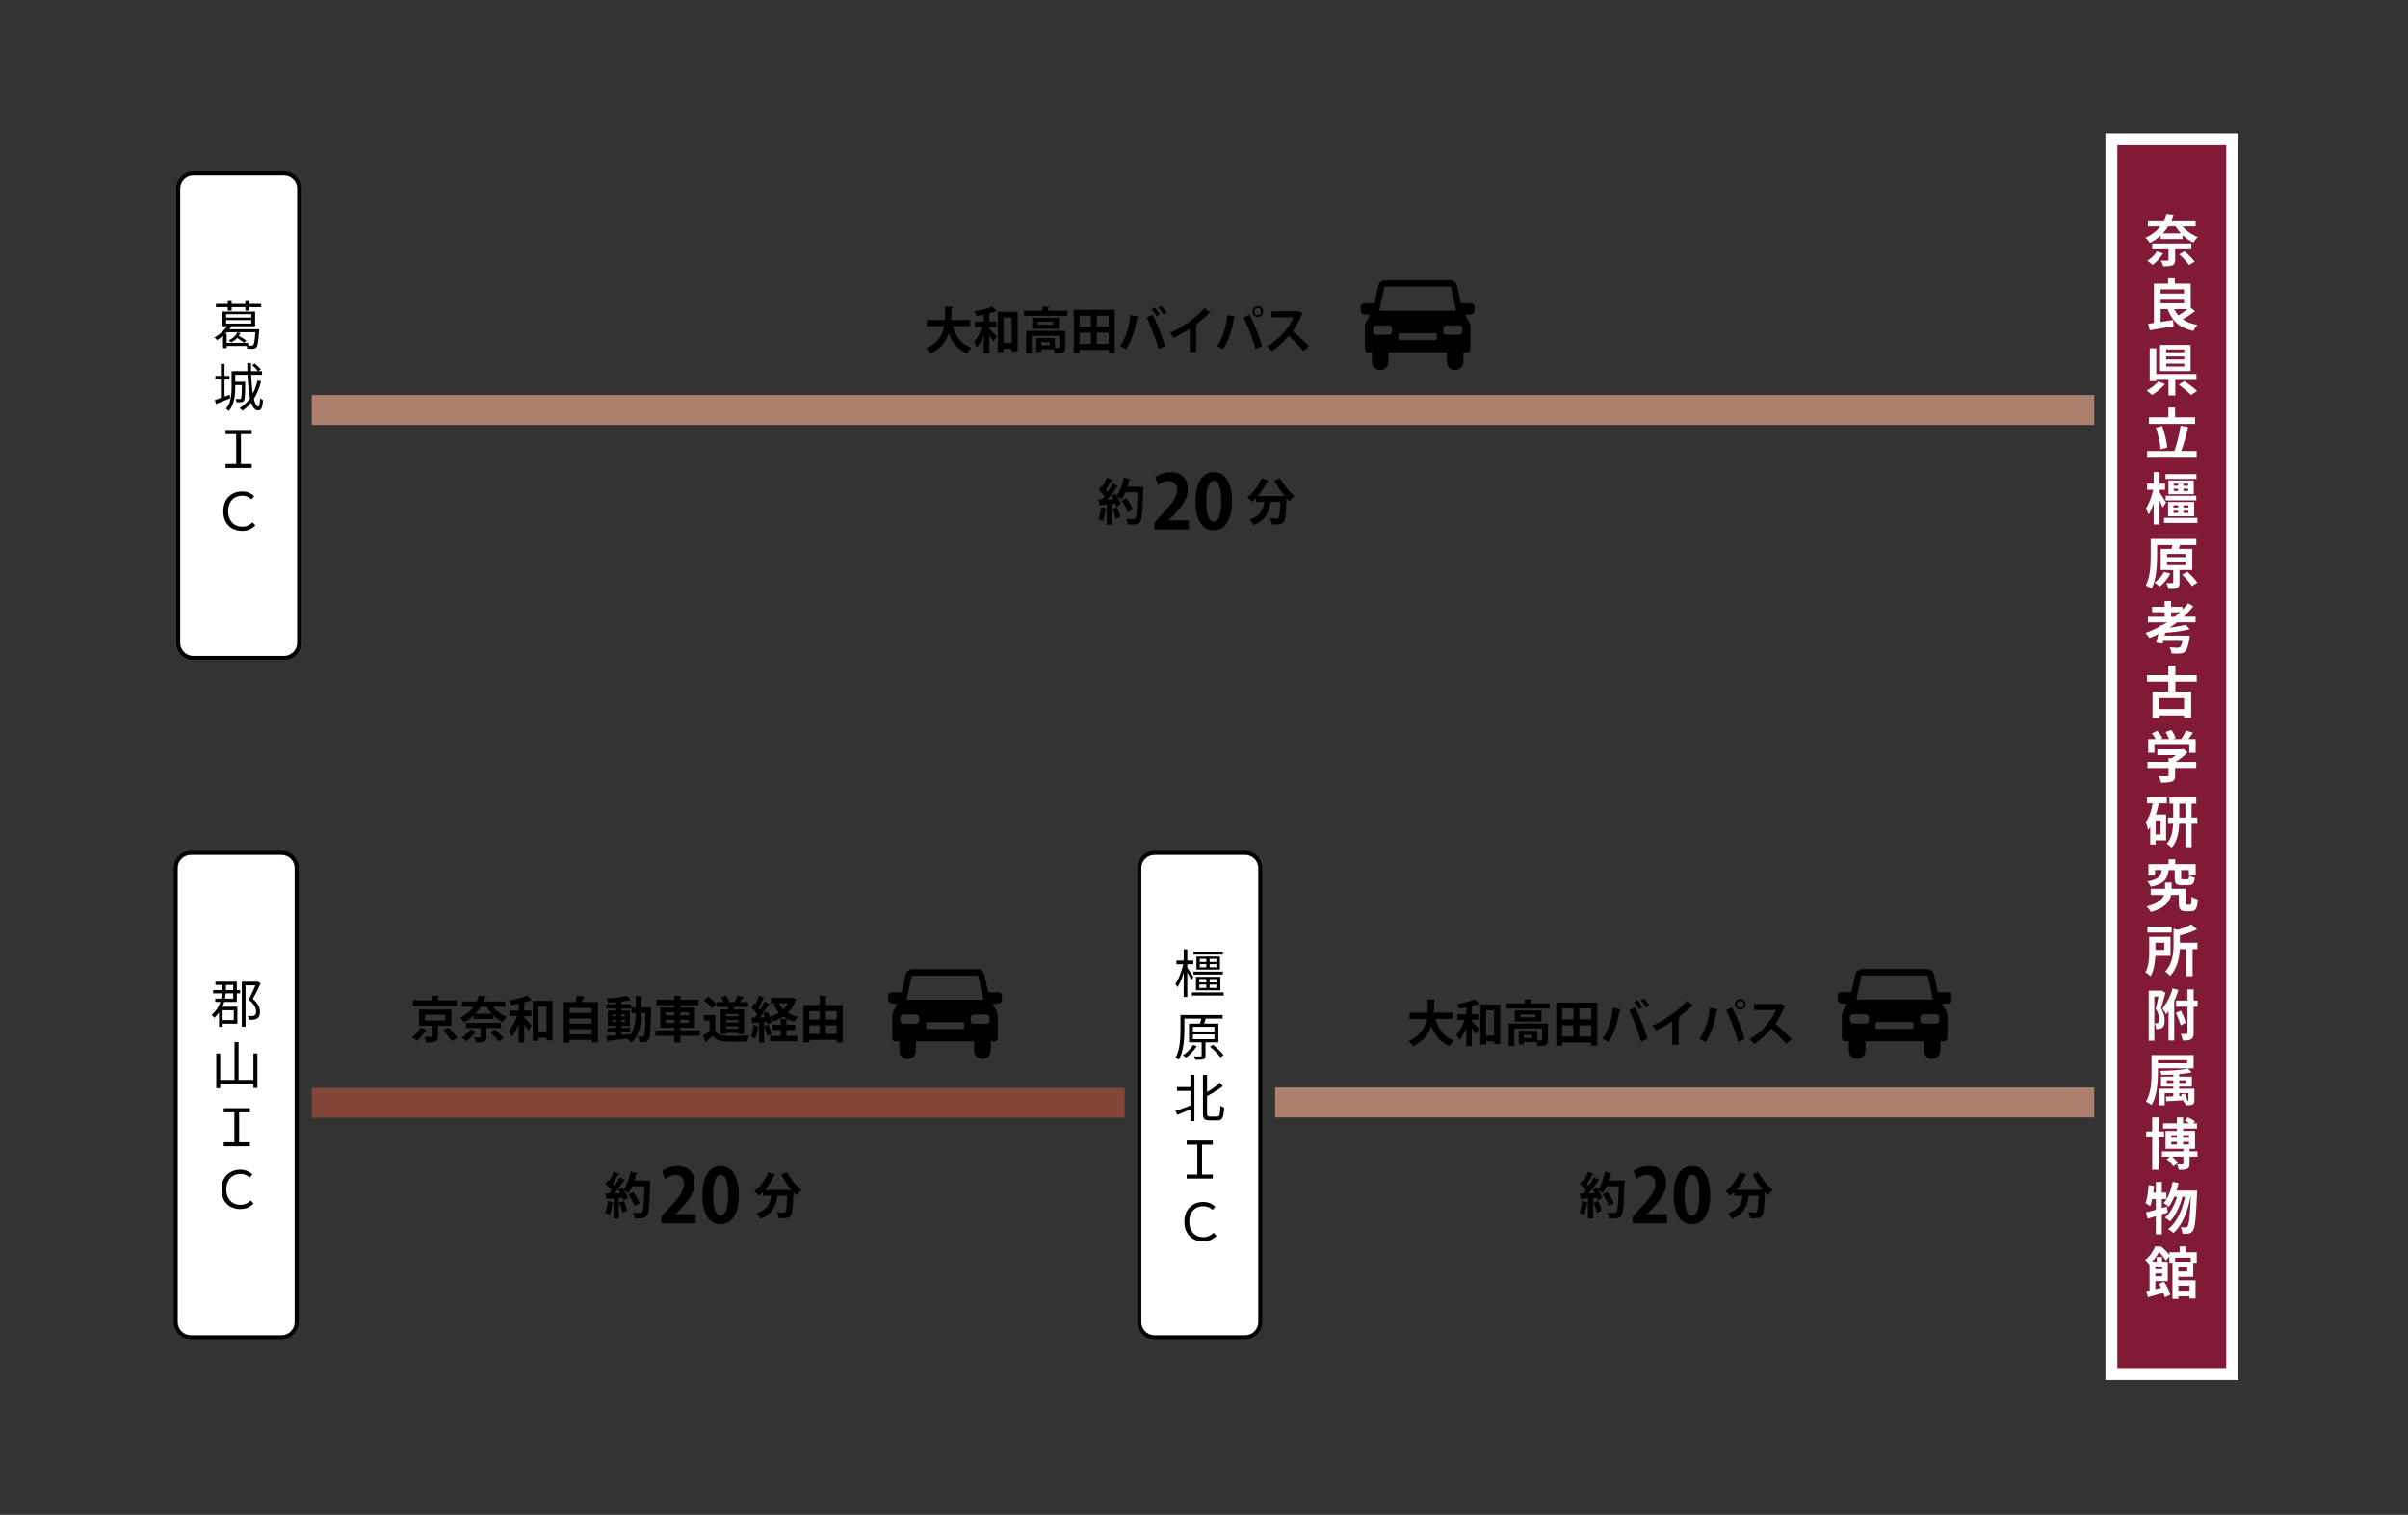 <?xml version="1.0" encoding="UTF-8"?><svg id="a" xmlns="http://www.w3.org/2000/svg" viewBox="0 0 604 380"><rect x="0" y="0" width="604" height="380" fill="#333333" stroke="none"/><defs><style>.c{fill:#824537;}.d{fill:#fff;}.e{fill:#801a37;}.f{fill:#ac806d;}</style></defs><g id="b"><rect class="f" x="78.19" y="99.08" width="447.1" height="7.51"/><rect class="c" x="78.19" y="272.87" width="203.92" height="7.51"/><rect class="d" x="44.71" y="43.52" width="30.32" height="121.5" rx="3.77" ry="3.77"/><path d="M71.26,165.51h-22.78c-2.35,0-4.27-1.92-4.27-4.27V47.29c0-2.35,1.92-4.27,4.27-4.27h22.78c2.35,0,4.27,1.92,4.27,4.27v113.96c0,2.35-1.92,4.27-4.27,4.27h0ZM48.48,44.02c-1.8,0-3.27,1.47-3.27,3.27v113.96c0,1.8,1.47,3.27,3.27,3.27h22.78c1.8,0,3.27-1.47,3.27-3.27V47.29c0-1.8-1.47-3.27-3.27-3.27h-22.78Z"/><rect class="d" x="44.08" y="213.95" width="30.32" height="121.5" rx="3.77" ry="3.77"/><path d="M70.64,335.94h-22.78c-2.35,0-4.27-1.92-4.27-4.27v-113.96c0-2.35,1.92-4.27,4.27-4.27h22.78c2.35,0,4.27,1.92,4.27,4.27v113.96c0,2.35-1.92,4.27-4.27,4.27ZM47.85,214.45c-1.8,0-3.27,1.47-3.27,3.27v113.96c0,1.8,1.47,3.27,3.27,3.27h22.78c1.8,0,3.27-1.47,3.27-3.27v-113.96c0-1.8-1.47-3.27-3.27-3.27h-22.78Z"/><path d="M57.22,81.48l1,.18c-.41.64-.92,1.28-1.55,1.92s-1.37,1.22-2.25,1.74c-.03-.07-.09-.15-.17-.23-.08-.09-.16-.17-.24-.25s-.16-.14-.24-.18c.81-.45,1.51-.96,2.1-1.53.58-.57,1.03-1.12,1.35-1.64h0ZM54.17,76.23h11.35v.83h-11.35v-.83ZM55.8,78.16h8.19v3.67h-8.19v-3.67ZM55.94,83.76h.92v3.56h-.92v-3.56ZM56.36,86.01h5.93v.78h-5.93v-.78ZM57.11,82.59h7.32v.75h-8.01s.69-.75.69-.75ZM56.72,78.81v.86h6.31v-.86h-6.31ZM56.72,80.29v.88h6.31v-.88h-6.31ZM57.14,75.52h.96v2.41h-.96v-2.41ZM59.5,83.37l.79.13c-.2.54-.51,1.01-.93,1.41s-.88.73-1.38.99c-.04-.05-.1-.11-.17-.18s-.15-.14-.23-.2c-.08-.07-.15-.12-.21-.16.49-.21.93-.48,1.31-.82s.65-.73.82-1.17ZM59.17,84.6l.52-.47c.23.12.48.26.74.42.26.16.51.31.75.47s.44.29.59.42l-.51.55c-.16-.13-.35-.28-.59-.44s-.49-.33-.75-.49c-.26-.17-.51-.32-.75-.45h0ZM61.55,75.52h.96v2.41h-.96v-2.41ZM64.09,82.59h.94c0,.2-.02.33-.03.39-.06.91-.12,1.65-.19,2.21s-.14,1-.21,1.3c-.08.3-.18.52-.3.65-.1.12-.22.21-.34.25-.12.05-.27.08-.44.1-.16,0-.37.01-.64.01s-.55,0-.86-.03c0-.12-.03-.26-.07-.42-.04-.16-.1-.3-.18-.41.29.03.56.04.8.05s.41.01.51.01c.11,0,.2,0,.26-.03s.12-.06.17-.12c.09-.1.16-.28.23-.54.06-.26.13-.66.19-1.2.06-.53.11-1.23.16-2.09v-.16.03Z"/><path d="M53.88,100.36c.47-.16,1.03-.36,1.7-.6.66-.24,1.33-.49,2.01-.74l.18.88c-.62.25-1.25.5-1.87.74s-1.19.47-1.71.68l-.31-.96ZM54.03,94.29h3.54v.91h-3.54v-.91ZM55.41,91.27h.91v8.71h-.91v-8.71ZM58.1,93.1h.91v4.06c0,.46-.02.95-.06,1.48s-.11,1.05-.23,1.59-.27,1.05-.49,1.54c-.21.49-.5.95-.85,1.35-.04-.07-.11-.14-.19-.22-.09-.08-.18-.15-.27-.22-.1-.07-.18-.12-.25-.17.44-.5.76-1.06.96-1.68s.33-1.24.38-1.88c.06-.64.08-1.23.08-1.79v-4.06h0ZM58.48,93.1h7.25v.91h-7.25s0-.91,0-.91ZM58.65,95.77h2.39v.82h-2.39v-.82ZM60.66,95.77h.85c0,.19,0,.32,0,.38,0,1-.02,1.8-.05,2.4s-.05,1.06-.09,1.36c-.04.31-.1.52-.19.63s-.18.2-.29.25-.23.09-.39.1c-.13,0-.3.01-.51.02-.21,0-.43,0-.66-.02-.02-.13-.05-.27-.08-.43-.04-.16-.09-.29-.15-.39.23.02.43.03.62.03h.4c.16,0,.28-.04.34-.13.04-.08.08-.25.11-.52s.05-.69.07-1.25c.02-.57.03-1.33.04-2.28v-.16h-.01ZM64.6,95.46l.9.17c-.42,1.66-1.01,3.12-1.78,4.36s-1.74,2.25-2.9,3.04c-.04-.06-.11-.13-.2-.22-.09-.09-.18-.17-.27-.25s-.17-.15-.24-.2c1.16-.71,2.11-1.65,2.84-2.81.73-1.17,1.28-2.52,1.64-4.08h.01ZM62.01,91.1h.94c0,1.02,0,2,.05,2.93.04.93.1,1.81.17,2.62s.16,1.55.27,2.2c.11.65.23,1.22.37,1.69s.29.83.46,1.08c.17.25.34.38.53.38.13,0,.23-.17.29-.51s.11-.88.14-1.62c.1.1.21.19.35.29s.26.17.38.21c-.04.65-.11,1.16-.2,1.54s-.22.64-.39.8-.4.23-.68.23c-.34,0-.64-.15-.9-.44-.26-.29-.49-.7-.68-1.24-.19-.53-.36-1.16-.49-1.89-.13-.73-.24-1.53-.33-2.42-.08-.88-.15-1.82-.19-2.81s-.07-2.01-.08-3.05h0ZM63.21,91.62l.65-.44c.29.22.58.46.88.74s.53.52.7.73l-.7.49c-.15-.22-.37-.47-.66-.76s-.58-.54-.86-.76h0Z"/><path d="M56.58,117.4v-1.01h2.67v-7.5h-2.67v-1.04h6.55v1.04h-2.69v7.5h2.69v1.01h-6.55Z"/><path d="M60.69,133.16c-.91,0-1.72-.2-2.42-.59s-1.26-.96-1.66-1.7c-.4-.74-.6-1.61-.6-2.63s.2-1.89.6-2.63c.4-.74.96-1.31,1.68-1.72.72-.4,1.55-.6,2.48-.6.67,0,1.25.12,1.76.36s.92.51,1.24.83l-.69.78c-.29-.27-.62-.49-1.01-.66s-.82-.25-1.29-.25c-.71,0-1.33.16-1.87.47-.53.32-.94.76-1.24,1.35-.29.58-.44,1.26-.44,2.04s.15,1.49.44,2.07.7,1.03,1.23,1.35,1.14.47,1.85.47c.53,0,1.01-.09,1.44-.29.43-.19.82-.46,1.18-.79l.68.78c-.44.44-.93.78-1.46,1.01s-1.16.35-1.88.35h-.02Z"/><path d="M55.77,246.69h.9v.97c0,.53-.03,1.11-.08,1.74-.06.63-.18,1.29-.37,1.97-.19.68-.48,1.36-.88,2.03-.39.67-.93,1.31-1.62,1.92-.03-.08-.09-.16-.16-.25s-.15-.18-.23-.27c-.08-.09-.15-.16-.22-.21.62-.56,1.12-1.15,1.48-1.77.36-.62.63-1.23.8-1.84s.28-1.2.32-1.77.07-1.09.07-1.56v-.96h0ZM53.46,248.36h6.79v.82h-6.79v-.82ZM54.04,246.26h5.36v5.06h-5.41v-.81h4.51v-3.43h-4.46v-.82ZM54.94,252.54h.9v5.03h-.9v-5.03h0ZM55.33,252.54h4.2v4.25h-4.2v-.9h3.3v-2.47h-3.3v-.88h0ZM60.66,246.26h3.82v.91h-2.89v10.36h-.94v-11.27h0ZM64.33,246.26h.18l.16-.04.7.46c-.28.62-.59,1.28-.94,1.98-.35.7-.68,1.34-1.01,1.93.48.4.85.78,1.1,1.15.26.37.44.72.54,1.06s.15.66.15.98c0,.4-.05.74-.16,1.03-.1.29-.28.51-.52.67-.12.08-.26.14-.41.19s-.31.08-.49.11c-.17.02-.37.03-.58.03s-.43,0-.64,0c0-.14-.03-.3-.08-.48-.04-.18-.11-.34-.2-.48.21.02.41.03.6.03h.49c.12,0,.23-.03.34-.05.1-.03.2-.07.29-.12.15-.08.25-.21.31-.38.06-.18.09-.39.09-.63,0-.41-.13-.86-.4-1.34-.26-.49-.76-1.02-1.48-1.59.18-.34.36-.7.55-1.07.18-.38.36-.75.53-1.12s.33-.73.47-1.07c.15-.34.28-.64.39-.9v-.31l.02-.03Z"/><path d="M54.25,264.26h.99v8.7h-.99v-8.7ZM54.75,270.9h9.26v1h-9.26v-1ZM58.83,261.43h1.01v10.05h-1.01v-10.05ZM63.57,264.25h.99v8.66h-.99s0-8.66,0-8.66Z"/><path d="M56.12,287.53v-1.01h2.67v-7.5h-2.67v-1.04h6.55v1.04h-2.69v7.5h2.69v1.01h-6.55Z"/><path d="M60.23,303.29c-.91,0-1.72-.2-2.42-.59s-1.26-.96-1.66-1.7c-.4-.74-.6-1.61-.6-2.63s.2-1.89.6-2.63c.4-.74.96-1.31,1.68-1.72.72-.4,1.55-.6,2.48-.6.67,0,1.25.12,1.76.36s.92.51,1.24.83l-.69.78c-.29-.27-.62-.49-1.01-.66s-.82-.25-1.29-.25c-.71,0-1.33.16-1.87.47-.53.32-.94.76-1.24,1.35-.29.58-.44,1.26-.44,2.04s.15,1.49.44,2.07.7,1.03,1.23,1.35,1.14.47,1.85.47c.53,0,1.01-.09,1.44-.29.43-.19.82-.46,1.18-.79l.68.78c-.44.44-.93.78-1.46,1.01s-1.16.35-1.88.35h-.02Z"/><path d="M286,122.06l.78.05c0,.12-.01.32-.02.49-.15,5.64-.29,7.6-.77,8.24-.39.56-.83.74-2.09.74-.33,0-.67,0-1.01-.02-.02-.4-.21-1.01-.46-1.41.77.06,1.46.06,1.78.06.24,0,.38-.04.52-.21.35-.38.49-2.2.61-6.5h-3.05c-.29.66-.62,1.26-.96,1.75-.26-.22-.74-.57-1.11-.77.43.67.81,1.41.98,1.96-.41.23-.77.42-1.12.62-.05-.19-.13-.41-.23-.65l-.91.06v5.13h-1.34v-3.98c-.04.07-.13.1-.24.09-.15,1.04-.43,2.23-.79,3-.27-.19-.77-.42-1.08-.55.34-.69.56-1.87.68-2.95l1.44.36v-1.01c-.6.04-1.12.06-1.56.09-.04.11-.13.16-.23.17l-.28-1.5h.89c.21-.26.43-.54.64-.84-.38-.51-.97-1.12-1.48-1.57l.67-1.02.27.22c.43-.71.85-1.58,1.09-2.28l1.46.61c-.05.1-.17.15-.33.14-.34.7-.91,1.62-1.39,2.31.18.19.34.36.47.52.5-.74.95-1.49,1.29-2.13l1.42.67c-.06.09-.18.12-.35.12-.61.97-1.53,2.22-2.4,3.22l1.52-.02c-.18-.31-.36-.62-.55-.91.39-.21.72-.38,1.03-.54.12.17.23.35.35.54.77-1.05,1.4-2.83,1.75-4.54l1.73.45c-.04.11-.15.17-.33.16-.13.55-.29,1.11-.49,1.66h3.19v-.03ZM279.85,130.11c-.13-.67-.49-1.74-.81-2.53l1.14-.39c.34.79.72,1.79.88,2.46l-1.2.46h-.01ZM282.53,124.96c.63.87,1.34,2.03,1.59,2.83l-1.28.67c-.22-.77-.88-2-1.5-2.9l1.18-.61h.01Z"/><path d="M298.2,132.81h-8.63v-1.7l1.53-1.68c2.61-2.77,4.14-4.59,4.14-6.5,0-1.24-.64-2.27-2.15-2.27-1,0-1.93.54-2.57,1.03l-.75-1.98c.86-.67,2.28-1.27,3.87-1.27,2.96,0,4.31,1.93,4.31,4.23,0,2.51-1.66,4.57-3.67,6.65l-1.15,1.16v.04h5.07v2.3h0Z"/><path d="M299.86,125.77c0-4.31,1.55-7.34,4.65-7.34s4.51,3.29,4.51,7.23c0,4.68-1.7,7.36-4.6,7.36-3.21,0-4.56-3.29-4.56-7.25ZM304.46,130.82c1.24,0,1.86-1.8,1.86-5.11s-.57-5.09-1.84-5.09c-1.17,0-1.92,1.72-1.92,5.09s.68,5.11,1.88,5.11h.02Z"/><path d="M322.22,124.42c-.97-1.15-1.9-2.55-2.58-3.88l1.44-.59c.78,1.6,2.31,3.42,3.65,4.48-.39.31-.96.92-1.24,1.35-.26-.25-.52-.52-.79-.81-.13,3.91-.28,5.39-.71,5.92-.39.5-.8.65-2.15.65-.27,0-.55,0-.83,0-.02-.45-.22-1.09-.47-1.51.67.05,1.31.06,1.62.06.22,0,.36-.02.5-.17.24-.27.38-1.4.49-4.03h-2.46c-.34,2.27-.99,4.52-4.26,5.8-.18-.42-.61-1.04-.95-1.37,2.76-.94,3.41-2.6,3.65-4.43h-2.08v-.94c-.34.34-.68.65-1.03.92-.27-.31-.81-.86-1.16-1.14,1.46-1.02,2.83-2.86,3.58-4.74l1.79.62c-.06.14-.22.16-.36.14-.58,1.32-1.4,2.61-2.33,3.67h6.7s-.02,0-.02,0Z"/><path d="M406.7,296.13l.78.05c0,.12-.01.32-.02.49-.15,5.64-.29,7.6-.77,8.24-.39.56-.83.74-2.09.74-.33,0-.67-.01-1.01-.02-.02-.4-.21-1.01-.46-1.41.77.06,1.46.06,1.78.06.24,0,.38-.04.52-.21.35-.38.49-2.2.61-6.5h-3.05c-.29.66-.62,1.26-.96,1.75-.26-.22-.74-.57-1.11-.77.43.67.81,1.41.98,1.96-.41.22-.77.42-1.12.62-.05-.19-.13-.41-.23-.65l-.91.06v5.13h-1.34v-3.98c-.04.07-.13.1-.24.09-.15,1.04-.43,2.23-.79,3-.27-.19-.77-.42-1.08-.55.34-.69.56-1.87.68-2.95l1.44.36v-1.01c-.6.04-1.12.06-1.56.09-.04.11-.13.16-.23.17l-.28-1.5h.89c.21-.26.43-.54.64-.84-.38-.51-.97-1.12-1.48-1.57l.67-1.02.27.22c.43-.71.85-1.58,1.09-2.28l1.46.61c-.05.1-.17.15-.33.14-.34.7-.91,1.62-1.39,2.31.18.19.34.36.47.52.5-.74.95-1.49,1.29-2.13l1.42.67c-.06.09-.18.12-.35.12-.61.97-1.53,2.22-2.4,3.22l1.52-.02c-.18-.31-.36-.62-.55-.91.39-.21.72-.38,1.03-.54.12.17.23.35.35.54.77-1.05,1.4-2.83,1.75-4.54l1.73.45c-.04.11-.15.17-.33.16-.13.55-.29,1.11-.49,1.66h3.19v-.03ZM400.54,304.18c-.13-.67-.49-1.74-.81-2.53l1.14-.39c.34.79.72,1.79.88,2.46l-1.2.46h-.01ZM403.22,299.03c.63.87,1.34,2.03,1.59,2.83l-1.28.67c-.22-.77-.88-2-1.5-2.9l1.18-.61h.01Z"/><path d="M418.16,306.88h-8.63v-1.7l1.53-1.68c2.61-2.77,4.14-4.59,4.14-6.5,0-1.24-.64-2.27-2.15-2.27-1,0-1.93.54-2.57,1.03l-.75-1.98c.86-.67,2.28-1.27,3.87-1.27,2.96,0,4.31,1.93,4.31,4.23,0,2.51-1.66,4.57-3.67,6.65l-1.15,1.16v.04h5.07v2.3h0Z"/><path d="M419.82,299.84c0-4.31,1.55-7.34,4.65-7.34s4.51,3.29,4.51,7.23c0,4.68-1.7,7.36-4.6,7.36-3.21,0-4.56-3.29-4.56-7.25ZM424.42,304.9c1.24,0,1.86-1.8,1.86-5.11s-.57-5.09-1.84-5.09c-1.17,0-1.92,1.72-1.92,5.09s.67,5.11,1.88,5.11h.02Z"/><path d="M442.19,298.49c-.97-1.15-1.9-2.55-2.58-3.88l1.44-.59c.78,1.6,2.31,3.42,3.65,4.48-.39.31-.96.92-1.24,1.35-.26-.25-.52-.52-.79-.81-.13,3.91-.28,5.39-.71,5.92-.39.5-.8.65-2.15.65-.27,0-.55,0-.83-.01-.02-.45-.22-1.09-.47-1.51.67.05,1.31.06,1.62.06.22,0,.36-.02.5-.17.24-.27.38-1.4.49-4.03h-2.46c-.34,2.27-.99,4.52-4.26,5.8-.18-.42-.61-1.04-.95-1.37,2.76-.94,3.41-2.6,3.65-4.43h-2.08v-.94c-.34.34-.68.65-1.03.92-.27-.31-.81-.86-1.16-1.14,1.46-1.02,2.83-2.86,3.58-4.74l1.79.62c-.06.14-.22.16-.36.14-.58,1.32-1.4,2.61-2.33,3.67h6.7s-.02,0-.02,0Z"/><path d="M243.38,81.83h-4.37c.72,2.58,2.13,4.54,4.63,5.4-.35.33-.83,1-1.06,1.44-2.33-.94-3.72-2.66-4.61-5.07-.67,2.05-1.98,3.88-4.63,5.08-.22-.42-.66-.97-1.07-1.31,2.97-1.24,4.11-3.26,4.54-5.54h-4.31v-1.55h4.51c.09-1.11.07-2.25.09-3.37l1.93.12c-.02.14-.13.22-.34.26,0,.96-.02,1.97-.11,2.98h4.79v1.55h.01Z"/><path d="M246.77,78.93c-.63.14-1.28.25-1.89.34-.06-.34-.26-.85-.43-1.16,1.6-.26,3.37-.71,4.43-1.2l1.19,1.14c-.06.06-.13.06-.32.06-.45.17-1,.35-1.59.5v2.05h1.76v1.38h-1.76v.35c.51.52,1.58,1.72,1.84,2.05l-.84,1.24c-.22-.41-.61-1-1-1.54v4.53h-1.4v-4.57c-.49,1.21-1.07,2.32-1.73,3.07-.15-.44-.49-1.02-.74-1.41.83-.9,1.6-2.35,2.08-3.72h-1.87v-1.38h2.26v-1.72h0ZM250.28,78.23h4.97v9.9h-1.51v-.66h-2.03v.76h-1.44v-10h0ZM251.72,86.03h2.03v-6.37h-2.03v6.37Z"/><path d="M262.94,77.95h4.77v1.27h-10.85v-1.27h4.58v-1.06l1.82.11c-.01.11-.1.2-.33.22v.72h.01ZM267.24,83v4.09c0,1.4-.64,1.56-2.6,1.56-.04-.29-.15-.67-.28-1.01h-3.17v.57h-1.28v-3.4h4.69v2.45c.21,0,.41.01.57.01.54,0,.6-.02.6-.21v-2.82h-6.96v4.43h-1.42v-5.68h9.85ZM258.91,79.71h6.71v2.77h-6.71v-2.77ZM264.14,81.46v-.76h-3.84v.76h3.84ZM263.31,86.63v-.81h-2.13v.81h2.13Z"/><path d="M269.34,77.73h10.28v10.82h-1.52v-.79h-7.31v.79h-1.45v-10.82ZM273.63,79.19h-2.85v2.76h2.85v-2.76ZM270.79,83.45v2.81h2.85v-2.81h-2.85ZM278.09,81.95v-2.76h-2.98v2.76h2.98ZM275.12,86.26h2.98v-2.81h-2.98v2.81Z"/><path d="M285.57,79.44c-.04.11-.15.21-.35.24-.45,2.93-1.42,6.04-2.81,7.94-.43-.3-1.01-.61-1.5-.81,1.36-1.76,2.3-4.66,2.64-7.78,0,0,2.02.41,2.02.41ZM290.61,87.54c-.55-2.02-1.8-5.44-2.99-7.9l1.46-.7c1.22,2.3,2.53,5.69,3.16,7.88l-1.63.72ZM289.58,77.1c.49.49,1.03,1.25,1.31,1.75l-.72.54c-.28-.49-.9-1.35-1.33-1.77l.73-.51h0ZM291.27,76.66c.47.5,1.03,1.22,1.34,1.72l-.74.55c-.27-.5-.9-1.31-1.31-1.76l.72-.51h-.01Z"/><path d="M303.67,78.44c-.07.1-.19.15-.39.14-.95.95-2.13,1.96-3.28,2.83.13.04.27.1.39.14-.04.11-.15.21-.35.24v6.51h-1.62v-5.87c-1.08.75-2.7,1.67-4.04,2.33-.19-.35-.61-.92-.92-1.21,3.17-1.45,6.82-4.04,8.68-6.27l1.53,1.15h0Z"/><path d="M309.9,79.44c-.04.11-.15.21-.35.24-.45,2.93-1.42,6.04-2.81,7.94-.43-.3-1.01-.61-1.5-.81,1.36-1.76,2.3-4.66,2.64-7.78,0,0,2.02.41,2.02.41ZM314.95,87.54c-.55-2.02-1.8-5.44-2.99-7.9l1.46-.7c1.22,2.3,2.53,5.69,3.16,7.88l-1.63.72ZM315.5,76.81c.73,0,1.31.6,1.31,1.36s-.58,1.35-1.31,1.35-1.33-.61-1.33-1.35c0-.79.62-1.36,1.33-1.36ZM316.36,78.17c0-.5-.39-.9-.86-.9s-.86.4-.86.9.39.89.86.89c.5,0,.86-.42.86-.89Z"/><path d="M326.76,78.69c-.04.1-.12.17-.22.21-.68,1.61-1.31,2.77-2.27,4.13,1.19,1,2.98,2.66,4.06,3.84l-1.35,1.22c-.95-1.16-2.69-2.95-3.71-3.83-1.14,1.32-2.72,2.85-4.31,3.82-.24-.34-.78-.91-1.13-1.2,3.03-1.68,5.5-4.68,6.59-7.29h-5.48v-1.5h6.36l.26-.09,1.2.67v.02Z"/><path d="M369.06,76.09h-2.62l-.94-4.36c-.18-.82-.95-1.45-1.76-1.45h-16.28c-.81,0-1.59.64-1.76,1.45l-.94,4.36h-2.62c-.45,0-.82.38-.82.84v1c0,.46.36.88.81.93l1.54.18s-.05.07-.08.11l-.81,1.38c-.23.39-.42,1.09-.42,1.56v5.47c0,.46.37.84.82.84h.95v2.35c0,1.13.89,2.05,1.99,2.05h.17c1.1,0,1.99-.92,1.99-2.05v-2.35h14.63v2.35c0,1.13.89,2.05,1.99,2.05h.17c1.1,0,1.99-.92,1.99-2.05v-2.35h.95c.45,0,.82-.38.82-.84v-5.47c0-.46-.19-1.16-.42-1.56l-.81-1.38s-.05-.07-.08-.11l1.54-.18c.45-.05.81-.47.81-.93v-1c0-.46-.37-.84-.82-.84h0ZM347.24,72.08c.02-.08.14-.18.22-.18h16.28c.08,0,.2.1.22.18l1.26,5.86h-19.24l1.26-5.86h0ZM349.16,83.13c0,.46-.37.84-.82.84h-3.13c-.45,0-.82-.38-.82-.84v-.65c0-.46.37-.84.82-.84h3.13c.45,0,.82.38.82.84v.65ZM360.38,84.88c0,.23-.18.42-.41.42h-8.76c-.22,0-.41-.19-.41-.42v-.88c0-.23.18-.42.41-.42h8.76c.22,0,.41.19.41.42v.88ZM366.8,83.13c0,.46-.37.84-.82.84h-3.13c-.45,0-.82-.38-.82-.84v-.65c0-.46.37-.84.82-.84h3.13c.45,0,.82.38.82.84v.65Z"/><rect class="f" x="319.84" y="272.79" width="205.45" height="7.51"/><path d="M364.42,255.59h-4.37c.72,2.58,2.13,4.54,4.63,5.4-.35.33-.83,1-1.06,1.44-2.33-.94-3.72-2.66-4.61-5.07-.67,2.05-1.98,3.88-4.63,5.08-.22-.42-.66-.97-1.07-1.31,2.97-1.24,4.11-3.26,4.54-5.54h-4.31v-1.55h4.51c.09-1.11.07-2.25.09-3.37l1.93.12c-.02.14-.13.22-.34.26-.01.96-.02,1.97-.11,2.98h4.79v1.55h0Z"/><path d="M367.8,252.69c-.63.14-1.28.25-1.89.34-.06-.34-.26-.85-.43-1.16,1.6-.26,3.37-.71,4.43-1.2l1.19,1.14c-.06.06-.13.06-.32.06-.45.17-1,.35-1.59.5v2.05h1.76v1.38h-1.76v.35c.51.52,1.58,1.72,1.84,2.05l-.84,1.24c-.22-.41-.61-1-1-1.54v4.53h-1.4v-4.57c-.49,1.21-1.07,2.32-1.73,3.07-.15-.44-.49-1.02-.74-1.41.83-.9,1.6-2.35,2.08-3.72h-1.87v-1.38h2.26v-1.72h.01ZM371.32,252h4.97v9.9h-1.51v-.66h-2.03v.76h-1.44v-10h.01ZM372.75,259.8h2.03v-6.37h-2.03v6.37Z"/><path d="M383.97,251.71h4.77v1.27h-10.85v-1.27h4.58v-1.06l1.82.11c-.01.11-.1.2-.33.22v.72h.01ZM388.28,256.76v4.09c0,1.4-.64,1.56-2.6,1.56-.04-.29-.15-.67-.28-1.01h-3.17v.57h-1.28v-3.4h4.69v2.45c.21,0,.41.01.57.01.54,0,.6-.02.6-.21v-2.82h-6.96v4.43h-1.42v-5.68h9.85ZM379.95,253.47h6.71v2.77h-6.71v-2.77h0ZM385.18,255.23v-.76h-3.84v.76h3.84ZM384.35,260.4v-.81h-2.13v.81h2.13Z"/><path d="M390.37,251.5h10.28v10.82h-1.52v-.79h-7.31v.79h-1.45v-10.82ZM394.67,252.96h-2.85v2.76h2.85v-2.76ZM391.82,257.21v2.81h2.85v-2.81h-2.85ZM399.13,255.71v-2.76h-2.98v2.76h2.98ZM396.15,260.02h2.98v-2.81h-2.98v2.81Z"/><path d="M406.6,253.21c-.04.11-.15.21-.35.24-.45,2.93-1.42,6.04-2.81,7.94-.43-.3-1.01-.61-1.5-.81,1.36-1.76,2.3-4.66,2.64-7.78l2.02.41h0ZM411.65,261.31c-.55-2.02-1.8-5.44-2.99-7.9l1.46-.7c1.22,2.3,2.53,5.69,3.16,7.88l-1.63.72ZM410.62,250.86c.49.49,1.03,1.25,1.31,1.75l-.72.54c-.28-.49-.9-1.35-1.33-1.77l.73-.51h0ZM412.31,250.42c.47.5,1.03,1.22,1.34,1.72l-.74.55c-.27-.5-.9-1.31-1.31-1.76l.72-.51h-.01Z"/><path d="M424.7,252.21c-.07.1-.19.15-.39.14-.95.95-2.13,1.96-3.28,2.83.13.04.27.1.39.14-.04.11-.15.21-.35.24v6.51h-1.62v-5.87c-1.08.75-2.7,1.67-4.04,2.33-.19-.35-.61-.92-.92-1.21,3.17-1.45,6.82-4.04,8.68-6.27l1.53,1.15h0Z"/><path d="M430.94,253.21c-.04.11-.15.21-.35.24-.45,2.93-1.42,6.04-2.81,7.94-.43-.3-1.01-.61-1.5-.81,1.36-1.76,2.3-4.66,2.64-7.78l2.02.41h0ZM435.98,261.31c-.55-2.02-1.8-5.44-2.99-7.9l1.46-.7c1.22,2.3,2.53,5.69,3.16,7.88l-1.63.72ZM436.53,250.57c.73,0,1.31.6,1.31,1.36s-.58,1.35-1.31,1.35-1.33-.61-1.33-1.35c0-.79.62-1.36,1.33-1.36ZM437.39,251.93c0-.5-.39-.9-.86-.9s-.86.4-.86.9.39.89.86.89c.5,0,.86-.42.86-.89Z"/><path d="M447.8,252.46c-.04.1-.12.17-.22.21-.68,1.61-1.31,2.77-2.27,4.13,1.19,1,2.98,2.66,4.06,3.84l-1.35,1.22c-.95-1.16-2.69-2.95-3.71-3.83-1.14,1.32-2.72,2.85-4.31,3.82-.24-.34-.78-.91-1.13-1.2,3.03-1.68,5.5-4.68,6.59-7.29h-5.48v-1.5h6.36l.26-.09,1.2.67v.02Z"/><path d="M488.69,248.89h-2.62l-.94-4.36c-.18-.82-.95-1.45-1.76-1.45h-16.28c-.81,0-1.59.64-1.76,1.45l-.94,4.36h-2.62c-.45,0-.82.38-.82.84v1c0,.46.36.88.81.93l1.54.18s-.05.07-.08.11l-.81,1.38c-.23.39-.42,1.09-.42,1.56v5.47c0,.46.37.84.82.84h.95v2.35c0,1.13.89,2.05,1.99,2.05h.17c1.1,0,1.99-.92,1.99-2.05v-2.35h14.63v2.35c0,1.13.89,2.05,1.99,2.05h.17c1.1,0,1.99-.92,1.99-2.05v-2.35h.95c.45,0,.82-.38.82-.84v-5.47c0-.46-.19-1.16-.42-1.56l-.81-1.38s-.05-.07-.08-.11l1.54-.18c.45-.05.81-.47.81-.93v-1c0-.46-.37-.84-.82-.84h0ZM466.87,244.88c.02-.08.14-.18.22-.18h16.28c.08,0,.2.1.22.18l1.26,5.86h-19.24l1.26-5.86h0ZM468.79,255.93c0,.46-.37.84-.82.84h-3.13c-.45,0-.82-.38-.82-.84v-.65c0-.46.37-.84.82-.84h3.13c.45,0,.82.38.82.84v.65ZM480.01,257.68c0,.23-.18.42-.41.42h-8.76c-.22,0-.41-.19-.41-.42v-.88c0-.23.18-.42.41-.42h8.76c.22,0,.41.19.41.42v.88ZM486.42,255.93c0,.46-.37.84-.82.84h-3.13c-.45,0-.82-.38-.82-.84v-.65c0-.46.37-.84.82-.84h3.13c.45,0,.82.38.82.84v.65Z"/><path d="M162.31,296.13l.78.05c0,.12,0,.32-.02.49-.15,5.64-.29,7.6-.77,8.24-.39.56-.83.74-2.09.74-.33,0-.67-.01-1.01-.02-.02-.4-.21-1.01-.46-1.41.77.06,1.46.06,1.78.06.24,0,.38-.04.52-.21.35-.38.49-2.2.61-6.5h-3.05c-.29.66-.62,1.26-.96,1.75-.26-.22-.74-.57-1.11-.77.43.67.81,1.41.98,1.96-.41.22-.77.42-1.12.62-.05-.19-.13-.41-.23-.65l-.91.06v5.13h-1.34v-3.98c-.04.07-.13.1-.24.09-.15,1.04-.43,2.23-.79,3-.27-.19-.77-.42-1.08-.55.34-.69.56-1.87.68-2.95l1.44.36v-1.01c-.6.04-1.12.06-1.56.09-.04.11-.13.16-.23.17l-.28-1.5h.89c.21-.26.43-.54.64-.84-.38-.51-.97-1.12-1.48-1.57l.67-1.02.27.22c.43-.71.85-1.58,1.09-2.28l1.46.61c-.05.1-.17.15-.33.14-.34.7-.91,1.62-1.39,2.31.18.19.34.36.47.52.5-.74.95-1.49,1.29-2.13l1.42.67c-.06.09-.18.12-.35.12-.61.97-1.53,2.22-2.4,3.22l1.52-.02c-.18-.31-.36-.62-.55-.91.39-.21.72-.38,1.03-.54.12.17.23.35.35.54.77-1.05,1.4-2.83,1.75-4.54l1.73.45c-.04.11-.15.17-.33.16-.13.55-.29,1.11-.49,1.66h3.19v-.03ZM156.16,304.18c-.13-.67-.49-1.74-.81-2.53l1.14-.39c.34.79.72,1.79.88,2.46l-1.2.46h-.01ZM158.83,299.03c.63.87,1.34,2.03,1.59,2.83l-1.28.67c-.22-.77-.88-2-1.5-2.9l1.18-.61h.01Z"/><path d="M174.51,306.88h-8.63v-1.7l1.53-1.68c2.61-2.77,4.14-4.59,4.14-6.5,0-1.24-.64-2.27-2.15-2.27-1,0-1.93.54-2.57,1.03l-.75-1.98c.86-.67,2.28-1.27,3.87-1.27,2.96,0,4.31,1.93,4.31,4.23,0,2.51-1.66,4.57-3.67,6.65l-1.15,1.16v.04h5.07v2.3h0Z"/><path d="M176.17,299.84c0-4.31,1.55-7.34,4.65-7.34s4.51,3.29,4.51,7.23c0,4.68-1.7,7.36-4.6,7.36-3.21,0-4.56-3.29-4.56-7.25h0ZM180.77,304.9c1.24,0,1.86-1.8,1.86-5.11s-.57-5.09-1.84-5.09c-1.17,0-1.92,1.72-1.92,5.09s.68,5.11,1.88,5.11h.02,0Z"/><path d="M198.53,298.49c-.97-1.15-1.9-2.55-2.58-3.88l1.44-.59c.78,1.6,2.31,3.42,3.65,4.48-.39.31-.96.92-1.24,1.35-.26-.25-.52-.52-.79-.81-.13,3.91-.28,5.39-.71,5.92-.39.5-.8.65-2.15.65-.27,0-.55,0-.83-.01-.02-.45-.22-1.09-.47-1.51.67.05,1.31.06,1.62.06.22,0,.36-.02.5-.17.24-.27.38-1.4.49-4.03h-2.46c-.34,2.27-.99,4.52-4.26,5.8-.18-.42-.61-1.04-.95-1.37,2.76-.94,3.41-2.6,3.65-4.43h-2.08v-.94c-.34.34-.68.65-1.03.92-.27-.31-.81-.86-1.16-1.14,1.46-1.02,2.83-2.86,3.58-4.74l1.79.62c-.06.14-.22.16-.36.14-.58,1.32-1.4,2.61-2.33,3.67h6.7s-.02,0-.02,0Z"/><path d="M107.12,258.35c-.06.11-.18.15-.32.14-.51.79-1.41,1.9-2.26,2.58-.3-.29-.86-.67-1.19-.87.83-.61,1.68-1.61,2.08-2.42l1.69.57ZM114.63,250.94v1.44h-11.02v-1.44h4.68v-1.21l1.91.11c-.01.12-.11.21-.35.24v.86s4.78,0,4.78,0ZM113.21,257.29h-3.36v2.66c0,1.36-.52,1.57-2.93,1.57-.07-.44-.27-1.02-.46-1.44.45.01,1,.03,1.33.03.46,0,.54-.01.54-.21v-2.61h-3.22v-4.03h8.11v4.03h-.01ZM106.56,254.54v1.46h5.11v-1.46h-5.11ZM113.28,261.15c-.4-.72-1.34-1.9-2.09-2.73l1.34-.65c.74.77,1.73,1.87,2.19,2.62l-1.44.76Z"/><path d="M126.71,252.54h-3.05c.84,1.09,2.12,2.06,3.47,2.57-.34.3-.8.9-1.02,1.29-.85-.4-1.65-.97-2.36-1.67v.86h-4.95v-.82c-.66.62-1.45,1.2-2.38,1.69-.21-.38-.69-.92-1.03-1.17,1.53-.72,2.63-1.67,3.39-2.73h-2.91v-1.35h3.7c.23-.47.4-.97.52-1.46l1.89.22c-.04.15-.15.24-.35.25-.11.32-.23.66-.36.99h5.46v1.35l-.02-.02ZM119.5,258.83c-.04.09-.15.14-.3.11-.55.8-1.42,1.68-2.25,2.25-.26-.26-.75-.69-1.07-.89.78-.47,1.6-1.29,2.06-2.05l1.57.57h0ZM125.68,257.88h-3.65v2.22c0,1.17-.49,1.42-2.61,1.42-.08-.4-.32-.94-.5-1.3.35.03.74.04,1.03.04.56,0,.6-.01.6-.21v-2.17h-3.66v-1.3h8.79v1.3h0ZM123.34,254.3c-.49-.54-.92-1.14-1.28-1.76h-1.5c-.37.61-.8,1.2-1.31,1.76h4.09ZM125.05,261.23c-.41-.62-1.34-1.6-2.09-2.28l1.18-.67c.74.64,1.71,1.55,2.19,2.18l-1.28.77h0Z"/><path d="M130.11,251.77c-.63.14-1.28.25-1.89.34-.06-.34-.26-.85-.43-1.16,1.6-.26,3.37-.71,4.43-1.2l1.19,1.14c-.06.06-.13.06-.32.06-.45.17-1,.35-1.59.5v2.05h1.76v1.38h-1.76v.35c.51.52,1.58,1.72,1.84,2.05l-.84,1.24c-.22-.41-.61-1-1-1.54v4.53h-1.4v-4.57c-.49,1.21-1.07,2.32-1.73,3.07-.15-.44-.49-1.02-.74-1.41.83-.9,1.6-2.35,2.08-3.72h-1.87v-1.38h2.26v-1.72h0ZM133.63,251.07h4.97v9.9h-1.51v-.66h-2.03v.76h-1.44v-10h0ZM135.06,258.87h2.03v-6.37h-2.03v6.37Z"/><path d="M146.72,250.1c-.05.1-.16.16-.34.17-.12.34-.27.72-.44,1.1h4.05v10.12h-1.56v-.62h-5.56v.65h-1.47v-10.15h2.93c.16-.54.32-1.15.4-1.65l1.98.37h.01ZM148.43,252.83h-5.56v1.27h5.56v-1.27ZM148.43,255.49h-5.56v1.3h5.56v-1.3ZM142.87,259.48h5.56v-1.31h-5.56v1.31Z"/><path d="M162.58,252.69l.75.05c0,.11,0,.3-.02.46-.11,5.2-.21,7.01-.58,7.56-.43.64-.86.7-2.32.66-.02-.41-.18-1.01-.39-1.4.46.05.86.05,1.09.05.17,0,.28-.05.39-.21.24-.34.35-1.8.43-5.78h-1.08c0,2.45-.34,5.52-2.46,7.45-.24-.27-.77-.74-1.09-.95l.02-.02c-1.75.22-3.49.41-4.67.54-.02.11-.11.17-.19.19l-.43-1.44c.67-.04,1.53-.1,2.49-.17v-.76h-2.15v-1.07h2.15v-.49h-2.04v-3.88h2.04v-.49h-2.42v-1.09h2.42v-.49c-.68.06-1.36.1-2.01.12-.04-.3-.19-.76-.33-1.05,1.78-.1,3.83-.32,5.03-.67l.95,1.06s-.08.04-.16.04c-.04,0-.07,0-.12,0-.51.14-1.14.25-1.82.34-.05.04-.12.06-.22.08v.59h2.44v1.09h-2.44v.49h2.15v3.88h-2.15v.49h2.23v1.07h-2.23v.65c.74-.06,1.5-.14,2.24-.2v.33c1.19-1.69,1.37-3.88,1.39-5.6h-1.08v-1.39h1.08v-2.86l1.69.1c0,.12-.1.19-.32.24v2.52h1.74v-.03ZM153.67,254.44v.52h.85v-.52h-.85ZM153.67,256.4h.85v-.54h-.85v.54ZM156.76,254.44h-.91v.52h.91v-.52ZM156.76,256.4v-.54h-.91v.54h.91Z"/><path d="M175.55,258.47v1.36h-4.9v1.67h-1.51v-1.67h-4.75v-1.36h4.75v-.66h-3.53v-5.07h3.53v-.61h-4.46v-1.36h4.46v-1.04l1.85.11c0,.12-.11.2-.34.24v.69h4.55v1.36h-4.55v.61h3.64v5.07h-3.64v.66h4.9,0ZM167.01,253.94v.76h2.13v-.76h-2.13ZM167.01,256.61h2.13v-.79h-2.13v.79ZM172.8,253.94h-2.15v.76h2.15v-.76ZM172.8,256.61v-.79h-2.15v.79h2.15Z"/><path d="M179.39,254.63v3.97c.75,1.26,2.23,1.26,4.35,1.26,1.4,0,3.05-.04,4.18-.14-.16.36-.39,1.09-.46,1.52-.9.05-2.16.07-3.36.07-2.72,0-4.18,0-5.36-1.43-.54.49-1.08.97-1.54,1.35,0,.14-.05.21-.17.25l-.74-1.65c.52-.32,1.14-.74,1.68-1.17v-2.65h-1.42v-1.38h2.85,0ZM177.64,250.03c.74.52,1.64,1.3,2.06,1.9l-1.16,1c-.38-.6-1.25-1.43-1.98-2l1.08-.9ZM180.75,253.25h1.84c.06-.21.11-.44.15-.66h-2.94v-1.21h1.78c-.17-.37-.43-.81-.69-1.15l1.13-.49c.38.45.78,1.07.92,1.51l-.28.12h1.75l-.16-.06c.28-.46.6-1.11.78-1.59l1.64.46c-.05.1-.15.14-.33.15-.19.3-.49.7-.77,1.04h2.06v1.21h-3.38c-.09.21-.18.44-.28.66h2.66v6.17h-1.45v-.28h-3.04v.28h-1.39v-6.17h0ZM185.18,254.93v-.57h-3.04v.57h3.04ZM182.14,255.9v.59h3.04v-.59h-3.04ZM182.14,258.06h3.04v-.6h-3.04v.6Z"/><path d="M192.48,256.97c-.04-.19-.08-.4-.16-.62l-.64.05v5.12h-1.28v-4.03c-.06.09-.16.11-.26.1-.12,1.02-.36,2.22-.71,2.98-.27-.17-.73-.39-1.02-.52.3-.69.49-1.87.6-2.93l1.39.34v-.97c-.55.04-1.03.06-1.44.08-.04.12-.13.17-.22.19l-.29-1.5h.88c.19-.25.4-.52.6-.81-.35-.55-.92-1.22-1.44-1.71l.71-1.02.27.25c.35-.7.71-1.54.92-2.2l1.42.6c-.05.07-.17.12-.33.12-.3.69-.8,1.62-1.23,2.31.15.17.29.35.41.51.43-.71.83-1.44,1.12-2.06l1.37.64c-.06.09-.18.14-.34.14-.56.96-1.41,2.21-2.2,3.21h1.27c-.13-.35-.3-.67-.46-.97l1.05-.45c.49.84.99,1.93,1.14,2.67l-1.13.51v-.03ZM192.43,259.89c-.11-.66-.44-1.7-.73-2.47l1.08-.36c.32.77.64,1.76.78,2.42l-1.13.41h0ZM198.74,250.26l.97.44c-.04.07-.08.14-.16.19-.41,1.29-1.08,2.33-1.95,3.18.72.44,1.58.75,2.54.95-.29.29-.68.87-.88,1.25-1.08-.29-2.01-.71-2.79-1.27-.78.52-1.64.95-2.58,1.26-.16-.36-.51-.91-.79-1.2.83-.24,1.61-.59,2.3-1.04-.55-.59-.98-1.29-1.34-2.08l.94-.27h-1.57v-1.34h5.05l.24-.06h.02ZM197.27,258.4v1.46h2.76v1.34h-6.85v-1.34h2.64v-1.46h-2.02v-1.35h2.02v-1.5l1.76.1c0,.12-.1.2-.32.25v1.15h2.19v1.35h-2.19.01ZM195.36,251.66c.28.57.64,1.09,1.11,1.54.47-.45.88-.96,1.19-1.54h-2.3Z"/><path d="M207.14,252.13h4.26v9.37h-1.53v-.66h-6.86v.67h-1.46v-9.39h4.09v-2.38l1.84.11c0,.11-.11.2-.33.22v2.05h0ZM205.63,253.64h-2.63v2.11h2.63v-2.11ZM203,257.21v2.15h2.63v-2.15h-2.63ZM209.86,253.64h-2.72v2.11h2.72v-2.11ZM207.14,259.36h2.72v-2.15h-2.72v2.15Z"/><path d="M250.5,248.93h-2.62l-.94-4.36c-.18-.82-.95-1.45-1.76-1.45h-16.28c-.81,0-1.59.64-1.76,1.45l-.94,4.36h-2.62c-.45,0-.82.38-.82.84v1c0,.46.36.88.81.93l1.54.18s-.05.07-.08.11l-.81,1.38c-.23.39-.42,1.09-.42,1.56v5.47c0,.46.37.84.82.84h.95v2.35c0,1.13.89,2.05,1.99,2.05h.17c1.1,0,1.99-.92,1.99-2.05v-2.35h14.63v2.35c0,1.13.89,2.05,1.99,2.05h.17c1.1,0,1.99-.92,1.99-2.05v-2.35h.95c.45,0,.82-.38.82-.84v-5.47c0-.46-.19-1.16-.42-1.56l-.81-1.38s-.05-.07-.08-.11l1.54-.18c.45-.05.81-.47.81-.93v-1c0-.46-.37-.84-.82-.84h0ZM228.68,244.92c.02-.08.14-.18.22-.18h16.28c.08,0,.2.1.22.18l1.26,5.86h-19.24l1.26-5.86h0ZM230.6,255.97c0,.46-.37.84-.82.84h-3.13c-.45,0-.82-.38-.82-.84v-.65c0-.46.37-.84.82-.84h3.13c.45,0,.82.38.82.84v.65ZM241.83,257.71c0,.23-.18.42-.41.42h-8.76c-.22,0-.41-.19-.41-.42v-.88c0-.23.18-.42.41-.42h8.76c.22,0,.41.19.41.42v.88ZM248.24,255.97c0,.46-.37.84-.82.84h-3.13c-.45,0-.82-.38-.82-.84v-.65c0-.46.37-.84.82-.84h3.13c.45,0,.82.38.82.84v.65Z"/><rect class="e" x="529.59" y="34.96" width="30.32" height="309.73"/><path class="d" d="M561.42,346.19h-33.32V33.46h33.32v312.73ZM531.09,343.19h27.32V36.46h-27.32v306.73Z"/><path class="d" d="M547.44,56.79c.95,1.14,2.37,2.13,3.84,2.68-.37.32-.88.96-1.11,1.37-.97-.42-1.89-1.08-2.7-1.84v.97h-5.5v-.9c-.75.7-1.66,1.34-2.73,1.87-.21-.41-.74-1.03-1.11-1.3,1.67-.75,2.88-1.73,3.76-2.84h-3.13v-1.51h4.06c.26-.54.45-1.08.59-1.63l1.78.24c-.15.48-.33.93-.52,1.39h6.06v1.51h-3.29ZM542.55,63.55c-.66,1.11-1.7,2.23-2.62,2.9-.3-.3-.92-.8-1.3-1.04.92-.58,1.85-1.46,2.36-2.34,0,0,1.56.48,1.56.48ZM545.59,62.55v2.66c0,.76-.18,1.13-.73,1.35-.56.22-1.29.24-2.26.24-.08-.45-.34-1.04-.58-1.45.65.04,1.43.04,1.63.03.22,0,.27-.06.27-.23v-2.61h-4.09v-1.46h9.84v1.46h-4.09.01ZM543.86,56.79c-.38.61-.82,1.2-1.36,1.75h4.53c-.51-.54-.96-1.13-1.34-1.75h-1.83ZM547.94,63.03c.88.75,2.02,1.83,2.55,2.58l-1.41.86c-.48-.72-1.56-1.87-2.46-2.68,0,0,1.32-.76,1.32-.76Z"/><path class="d" d="M550.57,78.06c-.93.73-2.07,1.48-3.07,2.04.96.68,2.18,1.14,3.68,1.39-.36.35-.81,1.06-1.03,1.52-3.42-.73-5.31-2.49-6.46-5.46h-1.74v3.22c1.02-.14,2.1-.31,3.14-.49l.1,1.56c-2.08.38-4.32.72-5.97,1l-.4-1.63c.44-.06.92-.11,1.45-.2v-9.87h3.55v-1.35h1.69v1.35h3.99v6.06l1.07.86h0ZM541.94,72.6v1.04h5.88v-1.04h-5.88ZM541.94,76.09h5.88v-1.11h-5.88v1.11ZM545.37,77.55c.27.59.62,1.13,1.04,1.59.74-.45,1.58-1.03,2.26-1.59h-3.31.01Z"/><path class="d" d="M543.07,96.33c-.88,1.03-2.17,2.1-3.29,2.75-.36-.35-.96-.86-1.33-1.13,1.1-.56,2.32-1.49,2.92-2.27,0,0,1.7.65,1.7.65ZM545.63,95.29v3.89h-1.71v-3.89h-3.06v.3h-1.65v-8.22h1.65v6.45h10.07v1.48h-5.3ZM549.47,93.08h-7.67v-6.56h7.67v6.56ZM547.87,87.66h-4.53v.7h4.53v-.7ZM547.87,89.43h-4.53v.73h4.53v-.73ZM547.87,91.22h-4.53v.72h4.53v-.72ZM547.9,95.58c1.02.7,2.47,1.76,3.2,2.48l-1.51,1.04c-.65-.69-2.04-1.84-3.09-2.62l1.4-.9Z"/><path class="d" d="M550.98,113.14v1.68h-12.41v-1.68h6.83c.62-1.7,1.28-4.32,1.56-6.35l1.88.35c-.48,2.07-1.12,4.35-1.71,6h3.85ZM550.59,106.33h-11.58v-1.65h4.87v-2.45h1.7v2.45h5.01v1.65ZM541.94,112.71c-.1-1.46-.58-3.72-1.18-5.44l1.56-.42c.65,1.73,1.15,3.92,1.29,5.41,0,0-1.67.45-1.67.45Z"/><path class="d" d="M542.46,127.28c-.18-.44-.48-1.1-.78-1.73v6h-1.48v-5.27c-.36,1.08-.78,2.07-1.25,2.78-.15-.46-.48-1.1-.71-1.48.77-1.1,1.5-3.06,1.84-4.72h-1.52v-1.55h1.65v-2.9h1.48v2.9h1.37v1.55h-1.37v.66c.38.55,1.4,2.17,1.62,2.56l-.84,1.2h0ZM551.18,129.9v1.25h-8.37v-1.25h8.37ZM550.93,120.14h-7.75v-1.21h7.75v1.21ZM550.89,125.52h-7.67v-1.16h7.67v1.16ZM543.81,129.5v-3.58h6.56v3.58h-6.56ZM550.26,120.53v3.44h-6.35v-3.44h6.35ZM545.17,127.3h1.17v-.55h-1.17v.55ZM545.17,128.66h1.17v-.55h-1.17v.55ZM545.24,121.85h1.1v-.54h-1.1v.54ZM545.24,123.16h1.1v-.55h-1.1v.55ZM548.87,121.32h-1.19v.54h1.19v-.54ZM548.87,122.61h-1.19v.55h1.19v-.55ZM548.94,126.75h-1.26v.55h1.26v-.55ZM548.94,128.11h-1.26v.55h1.26v-.55Z"/><path class="d" d="M546.69,143v3.11c0,.76-.12,1.17-.64,1.39-.52.24-1.23.24-2.19.24-.06-.45-.26-1.04-.45-1.48.6.03,1.26.03,1.45,0,.21,0,.26-.04.26-.21v-3.07h-3.14v-5.3h2.73c.06-.34.11-.68.12-.97h-3.76v2.65c0,2.39-.19,6.01-1.4,8.34-.32-.28-1.03-.68-1.44-.83,1.14-2.16,1.23-5.31,1.23-7.51v-4.17h11.44v1.52h-4.29.19l-.29.97h3.39v5.3h-3.21,0ZM544.39,143.9c-.64,1.24-1.67,2.46-2.65,3.22-.32-.28-.96-.76-1.34-.99.97-.62,1.91-1.66,2.41-2.69l1.58.45h0ZM543.56,139.76h4.66v-.8h-4.66v.8ZM543.56,141.75h4.66v-.82h-4.66v.82ZM548.61,143.38c.91.82,2.03,1.94,2.54,2.75l-1.34.9c-.45-.8-1.54-2-2.44-2.84l1.25-.8h0Z"/><path class="d" d="M546.05,156.13c-.59.46-1.21.9-1.84,1.31,1.54-.18,3.03-.44,4.05-.72l1,1.1c-1.7.48-4.06.75-6.15.9l-.17.72h6.34s-.03.46-.08.7c-.33,1.9-.66,2.86-1.12,3.28-.37.37-.74.46-1.32.49-.45.04-1.23.04-2.06,0-.03-.46-.23-1.1-.52-1.55.8.08,1.66.11,2.02.11.26,0,.44-.03.6-.14.22-.18.44-.66.62-1.55h-4.81l-.16.65-1.63-.24c.19-.59.4-1.35.59-2.16-.74.37-1.5.7-2.25,1.01-.22-.34-.7-.97-1-1.28,1.25-.45,2.48-.99,3.66-1.63l.07-.32.44.06c.43-.24.84-.49,1.23-.75h-4.8v-1.41h4.21v-1.13h-3.16v-1.37h3.16v-1.45h1.62v1.45h2.88v.72c.49-.52.95-1.06,1.36-1.61l1.32.75c-.71.93-1.52,1.82-2.41,2.63h2.98v1.41h-4.65l-.02.02ZM545.5,154.72c.45-.37.89-.73,1.3-1.13h-2.22v1.13h.92Z"/><path class="d" d="M545.65,171v2.52h3.96v6.55h-1.78v-.61h-6.2v.66h-1.71v-6.61h3.95v-2.52h-5.34v-1.63h5.34v-2.39h1.78v2.39h5.35v1.63h-5.35ZM547.83,175.11h-6.2v2.76h6.2v-2.76Z"/><path class="d" d="M550.87,192.64h-5.28v1.87c0,.87-.18,1.31-.85,1.55-.65.24-1.5.27-2.66.27-.11-.48-.43-1.18-.67-1.63.88.04,1.89.04,2.17.03.29,0,.36-.06.36-.25v-1.83h-5.27v-1.54h5.27v-.93h.78c.36-.23.73-.49,1.06-.77h-4.65v-1.45h6.16l.36-.08,1.03.82c-.78.86-1.85,1.76-2.98,2.42h5.19v1.54l-.02-.02ZM540.38,188.81h-1.54v-3.42h1.87c-.25-.46-.62-1.01-.95-1.45l1.39-.63c.48.55,1.03,1.3,1.25,1.84l-.49.24h2.15c-.19-.55-.54-1.22-.86-1.76l1.44-.54c.44.61.89,1.46,1.07,2.03l-.66.27h2.07c.45-.66.92-1.48,1.18-2.14l1.77.55c-.37.54-.78,1.1-1.15,1.59h1.82v3.42h-1.6v-1.94h-8.75v1.94h-.01Z"/><path class="d" d="M541.5,201.53c-.19.94-.44,1.9-.74,2.8h2.56v6.48h-2.62v1.03h-1.36v-4.37c-.18.27-.36.52-.55.76-.05-.45-.34-1.52-.56-2,.84-1.16,1.4-2.86,1.74-4.7h-1.45v-1.52h4.98v1.52h-2ZM541.94,205.81h-1.23v3.52h1.23v-3.52ZM551.16,206.66h-1.44v5.86h-1.55v-5.86h-1.56c-.08,2.07-.48,4.42-1.89,5.96-.27-.3-.86-.76-1.23-.97,1.18-1.31,1.52-3.27,1.6-4.99h-1.28v-1.58h1.3v-3.48h-.95v-1.55h6.72v1.55h-1.17v3.48h1.44v1.58h.01ZM548.17,205.08v-3.48h-1.54v3.48h1.54Z"/><path class="d" d="M549.34,226.94c.29,0,.34-.24.4-2,.33.3,1.1.58,1.54.71-.15,2.32-.58,2.94-1.76,2.94h-1.23c-1.34,0-1.76-.48-1.76-2.13v-1.97h-1.93c-.34,1.63-1.51,3.32-5.08,4.27-.23-.42-.74-1.01-1.08-1.38,2.85-.73,3.98-1.82,4.4-2.89h-3.37v-1.55h3.59v-1.55h1.65v1.55h3.54v3.51c0,.44.05.49.34.49h.75,0ZM543.97,218.24c-.3,2.17-1.08,3.51-4.5,4.2-.14-.42-.54-1.04-.84-1.35,2.84-.48,3.4-1.35,3.61-2.84h-1.7v1.38h-1.65v-2.87h5.05v-1.21h1.67v1.21h5.13v2.75h-1.71v-1.25h-1.93v1.89c0,.38.05.42.47.42h1.1c.33,0,.4-.13.45-.96.3.23.97.48,1.41.58-.18,1.46-.6,1.86-1.69,1.86h-1.54c-1.5,0-1.82-.46-1.82-1.87v-1.92h-1.51v-.02Z"/><path class="d" d="M540.63,239.78c-.08,1.72-.37,3.73-1.22,5.11-.26-.28-.93-.8-1.29-1,.91-1.51.97-3.7.97-5.32v-3.58h5.34v4.79h-3.8ZM544.71,233.94h-6.06v-1.52h6.06v1.52ZM540.65,236.48v1.79h2.21v-1.79h-2.21ZM551.19,238.09h-1.22v6.79h-1.62v-6.79h-1.59c-.12,2.16-.63,4.89-2.46,6.76-.22-.35-.82-.93-1.21-1.13,1.91-1.99,2.1-4.77,2.1-6.86v-3.89l1.12.27c1.28-.38,2.55-.89,3.35-1.38l1.44,1.27c-1.26.62-2.84,1.14-4.32,1.51v1.83h4.4v1.62h.01Z"/><path class="d" d="M543.15,249.07c-.32,1.24-.75,2.73-1.11,3.84.75,1.16.92,2.17.92,3.01,0,.93-.18,1.54-.59,1.87-.19.17-.45.27-.75.31-.23.04-.53.04-.81.03-.01-.41-.11-1.03-.34-1.44.22.01.37.01.51.01s.26-.04.36-.13c.14-.13.21-.45.21-.87,0-.68-.14-1.62-.84-2.63.25-.89.51-2.11.7-3.07h-1.04v11.06h-1.41v-12.55h2.94l.23-.07,1.04.62h-.02ZM546.42,248.35c-.29.93-.64,1.89-1.06,2.77v9.89h-1.43v-7.37c-.19.28-.4.55-.6.79-.18-.35-.66-1.13-.95-1.45,1.08-1.23,2.04-3.13,2.58-5.04l1.45.41h0ZM547.06,253.5c.47.97.99,2.23,1.23,3.06l-1.3.65c-.23-.84-.75-2.15-1.18-3.13l1.25-.58h0ZM551.23,252.53h-1v6.58c0,.83-.15,1.3-.62,1.58-.45.27-1.14.34-2.11.34-.04-.46-.29-1.2-.49-1.66.6.01,1.19.01,1.39.01.21-.01.27-.07.27-.28v-6.56h-2.83v-1.55h2.83v-2.79h1.56v2.79h1v1.55h0Z"/><path class="d" d="M541.28,268v.8c0,2.45-.21,6.08-1.59,8.38-.3-.24-1.02-.68-1.43-.83,1.32-2.16,1.41-5.31,1.41-7.55v-4.14h10.56v3.34h-8.96.01ZM541.28,265.95v.77h7.31v-.77h-7.31ZM550.43,275.96c0,.63-.1.92-.51,1.1-.38.18-.95.18-1.69.18-.04-.25-.14-.54-.25-.77l-.23.07c-.03-.15-.08-.34-.14-.54-1.54.1-3.06.18-4.24.25l-.1-1.16,1.85-.07v-.82h-2.15v3.04h-1.48v-4.13h3.64v-.54h-3.09v-2.51h3.09v-.51c-1.02.07-2.04.1-2.99.1-.04-.3-.18-.75-.32-1.01,2.47-.04,5.42-.21,7.02-.58l.92.94c-.91.2-2,.34-3.17.45v.61h3.2v2.51h-3.2v.54h3.83v2.85ZM545.14,271.67v-.66h-1.65v.66h1.65ZM546.61,271v.66h1.67v-.66h-1.67ZM548.76,276.13c.14,0,.18-.03.18-.17v-1.75h-2.33v.76h.64c-.05-.17-.11-.31-.16-.44l.93-.24c.29.58.56,1.32.67,1.83h.07Z"/><path class="d" d="M541.42,285.33v8.1h-1.58v-8.1h-1.5v-1.52h1.5v-3.51h1.58v3.51h1.37v1.52h-1.37ZM551.19,290.15h-1.98v1.77c0,.72-.12,1.08-.63,1.3-.48.23-1.17.23-2.07.23-.07-.42-.26-.97-.45-1.37.56.01,1.18.01,1.37.01.18-.01.23-.06.23-.21v-1.73h-2.81c.55.48,1.14,1.1,1.45,1.54l-1.17.92c-.3-.54-1.04-1.31-1.63-1.87l.8-.58h-2.02v-1.34h5.38v-.65h-4.47v-4.49h2.84v-.58h-3.47v-1.31h3.47v-1.49h1.55v1.49h1.59c-.37-.24-.8-.48-1.14-.68l.71-.86c.6.27,1.4.73,1.81,1.04l-.38.49h.89v1.31h-3.48v.58h3v4.49h-1.37v.65h1.98v1.34h0ZM544.63,285.4h1.4v-.65h-1.4v.65ZM544.63,287.08h1.4v-.66h-1.4v.66ZM547.58,284.75v.65h1.48v-.65h-1.48ZM549.06,286.42h-1.48v.66h1.48v-.66Z"/><path class="d" d="M543.73,304.17c-.49.14-.97.31-1.48.46v5.01h-1.5v-4.55c-.74.23-1.43.45-2.06.62l-.4-1.59c.69-.16,1.52-.38,2.46-.65v-2.69h-.92c-.15.69-.32,1.3-.51,1.8-.25-.21-.85-.59-1.15-.77.43-1.11.66-2.87.78-4.54l1.36.24c-.05.56-.12,1.11-.21,1.68h.65v-2.7h1.5v2.7h1.14v1.59h-1.14v2.27l1.26-.37.22,1.48h0ZM551.11,298.66s-.01.56-.03.76c-.26,6.28-.51,8.58-1.03,9.28-.32.48-.62.63-1.07.73-.38.07-.96.07-1.55.04-.04-.48-.21-1.17-.45-1.63.51.06.96.06,1.22.06.21,0,.34-.06.51-.27.34-.45.59-2.37.81-7.42h-.07c-.67,3.55-2.08,7.21-4.29,9.08-.32-.32-.88-.73-1.33-.97,2.2-1.62,3.57-4.82,4.25-8.11h-.65c-.6,2.3-1.76,4.82-3.14,6.17-.3-.32-.82-.7-1.25-.94,1.36-1.1,2.43-3.18,3.03-5.23h-.7c-.4.97-.88,1.85-1.41,2.52-.26-.27-.91-.73-1.23-.94,1.08-1.23,1.84-3.24,2.25-5.31l1.48.28c-.14.65-.32,1.28-.51,1.9h5.16Z"/><path class="d" d="M546.4,320.29v.87h4.31v4.58h-1.51v-.56h-2.8v.65h-1.48v-9.04h-.78v-1.56l-.88,1.04c-.33-.61-1.03-1.54-1.7-2.17-.43.76-1,1.61-1.77,2.41h1.19v-1.17h1.33v1.17h1.43v4.86h-3.11v2.03c.47-.11.96-.23,1.45-.35-.18-.34-.36-.66-.54-.97l1.28-.56c.66,1.01,1.33,2.35,1.58,3.27l-1.39.65c-.08-.32-.21-.7-.37-1.13-1.36.41-2.74.8-3.85,1.1l-.44-1.54c.25-.04.52-.1.82-.16v-6.61l-.1.08c-.21-.32-.67-.87-1-1.08,1.23-.99,2.06-2.31,2.51-3.41h1.47c.73.59,1.59,1.42,2.09,2.13v-.68h2.58v-1.46h1.56v1.46h2.73v2.65h-.88v3.51h-3.73ZM540.63,317.7v.68h1.69v-.68h-1.69ZM542.31,320.16v-.72h-1.69v.72h1.69ZM545.59,315.5v1h3.91v-1h-3.91ZM548.62,317.81h-2.22v1.15h2.22v-1.15ZM546.4,322.54v1.23h2.8v-1.23h-2.8Z"/><rect class="d" x="285.79" y="213.95" width="30.32" height="121.5" rx="3.77" ry="3.77"/><path d="M312.34,335.94h-22.78c-2.35,0-4.27-1.92-4.27-4.27v-113.96c0-2.35,1.92-4.27,4.27-4.27h22.78c2.35,0,4.27,1.92,4.27,4.27v113.96c0,2.35-1.92,4.27-4.27,4.27ZM289.56,214.45c-1.8,0-3.27,1.47-3.27,3.27v113.96c0,1.8,1.47,3.27,3.27,3.27h22.78c1.8,0,3.27-1.47,3.27-3.27v-113.96c0-1.8-1.47-3.27-3.27-3.27h-22.78Z"/><path d="M296.88,241.51l.61.19c-.1.52-.23,1.06-.38,1.61s-.32,1.1-.51,1.64-.39,1.04-.61,1.5c-.22.46-.44.85-.68,1.18-.04-.13-.12-.28-.22-.44s-.19-.3-.27-.41c.22-.29.43-.65.64-1.05s.4-.85.58-1.33.35-.96.49-1.46c.15-.5.26-.98.35-1.44h0ZM295.09,240.96h4.23v.91h-4.23v-.91ZM296.91,238.14h.9v11.95h-.9v-11.95ZM297.74,242.69c.08.1.19.25.34.47s.32.46.49.72c.18.26.34.5.49.72s.25.38.3.47l-.53.73c-.08-.17-.18-.37-.32-.62-.13-.25-.28-.51-.44-.78s-.3-.52-.44-.75-.25-.41-.34-.54l.44-.42h.01ZM298.96,248.95h7.98v.78h-7.98v-.78ZM299.33,238.7h7.4v.75h-7.4v-.75ZM299.34,243.74h7.38v.73h-7.38v-.73ZM299.99,245.03h6.12v3.38h-6.12v-3.38ZM300.11,239.96h5.89v3.26h-5.89v-3.26ZM300.83,245.6v.83h4.41v-.83h-4.41ZM300.83,246.98v.84h4.41v-.84h-4.41ZM300.94,240.53v.78h4.2v-.78h-4.2ZM300.94,241.86v.81h4.2v-.81h-4.2ZM302.58,240.23h.83v2.7h-.83v-2.7ZM302.58,245.33h.83v2.72h-.83v-2.72Z"/><path d="M296.12,254.61h.96v3.77c0,.54-.02,1.12-.05,1.76s-.09,1.29-.19,1.96c-.1.67-.23,1.33-.42,1.96-.18.64-.42,1.22-.72,1.76-.06-.06-.14-.12-.25-.18s-.21-.12-.32-.18c-.11-.06-.2-.1-.28-.13.29-.51.51-1.06.68-1.66s.29-1.2.37-1.82.14-1.23.16-1.82.04-1.15.04-1.66v-3.77h.02ZM296.67,254.61h10v.91h-10v-.91ZM299.24,262.14l.94.27c-.34.55-.75,1.08-1.23,1.59s-.96.95-1.44,1.3c-.05-.05-.13-.12-.23-.19s-.2-.15-.31-.21-.19-.13-.27-.17c.49-.31.96-.7,1.41-1.16s.83-.94,1.12-1.42h.01ZM298.25,256.78h7.36v4.69h-7.36v-4.69ZM299.21,257.56v1.18h5.41v-1.18h-5.41ZM299.21,259.48v1.21h5.41v-1.21h-5.41ZM301.42,260.98h.95v3.82c0,.25-.03.45-.1.59-.06.14-.2.25-.4.32-.19.07-.45.11-.79.12s-.75.02-1.25.02c-.02-.12-.06-.26-.12-.42s-.12-.31-.18-.44c.39,0,.73.01,1.03.01h.6c.1,0,.17-.03.2-.06s.05-.08.05-.16v-3.81h0ZM301.33,255.32l1.13.12c-.1.34-.2.67-.31,1s-.22.62-.31.86l-.96-.14c.06-.17.12-.37.18-.58.06-.22.11-.44.16-.66.05-.22.09-.42.12-.59h-.01ZM303.5,262.56l.74-.47c.33.24.67.52,1.01.83s.66.62.96.93c.29.31.53.59.7.85l-.81.53c-.16-.26-.39-.55-.68-.86-.29-.32-.6-.63-.94-.95s-.67-.6-.99-.86h0Z"/><path d="M294.85,278.71c.36-.12.76-.27,1.22-.44.45-.17.94-.35,1.46-.55s1.03-.4,1.54-.6l.18.87c-.68.29-1.36.59-2.06.88s-1.33.56-1.89.79l-.44-.96h0ZM295.24,272.68h3.83v.98h-3.83v-.98ZM298.6,269.61h1v11.61h-1v-11.61ZM301.76,269.62h1.01v9.65c0,.35.04.57.12.67s.27.15.55.15h1.91c.21,0,.36-.08.46-.23.1-.16.17-.43.22-.83s.08-.95.11-1.67c.09.07.18.13.29.2.11.06.22.12.33.16.11.05.21.08.3.11-.03.79-.1,1.42-.2,1.89s-.25.81-.47,1.01-.54.31-.97.31h-2.09c-.41,0-.73-.05-.96-.16-.23-.1-.39-.29-.49-.55-.1-.26-.14-.62-.14-1.08v-9.63h.02ZM306,271.61l.73.86c-.4.3-.84.61-1.33.93s-.99.62-1.5.92-1.02.58-1.51.85c-.04-.11-.09-.24-.18-.39s-.16-.27-.23-.36c.49-.27.97-.56,1.46-.88s.96-.65,1.4-.98c.45-.33.83-.65,1.15-.95h.01Z"/><path d="M297.65,295.64v-1.01h2.67v-7.5h-2.67v-1.04h6.55v1.04h-2.69v7.5h2.69v1.01h-6.55Z"/><path d="M301.76,311.39c-.91,0-1.72-.2-2.42-.59s-1.26-.96-1.66-1.7c-.4-.74-.6-1.61-.6-2.63s.2-1.89.6-2.63.96-1.31,1.68-1.72c.72-.4,1.55-.6,2.48-.6.67,0,1.25.12,1.76.36s.92.51,1.24.83l-.69.78c-.29-.27-.62-.49-1.01-.66s-.82-.25-1.29-.25c-.71,0-1.33.16-1.87.47-.53.32-.94.76-1.24,1.35-.29.58-.44,1.26-.44,2.04s.15,1.49.44,2.07.7,1.03,1.23,1.35,1.14.47,1.85.47c.53,0,1.01-.09,1.44-.29.43-.19.82-.46,1.18-.79l.68.78c-.44.44-.93.78-1.46,1.01s-1.16.35-1.88.35h-.02Z"/></g></svg>